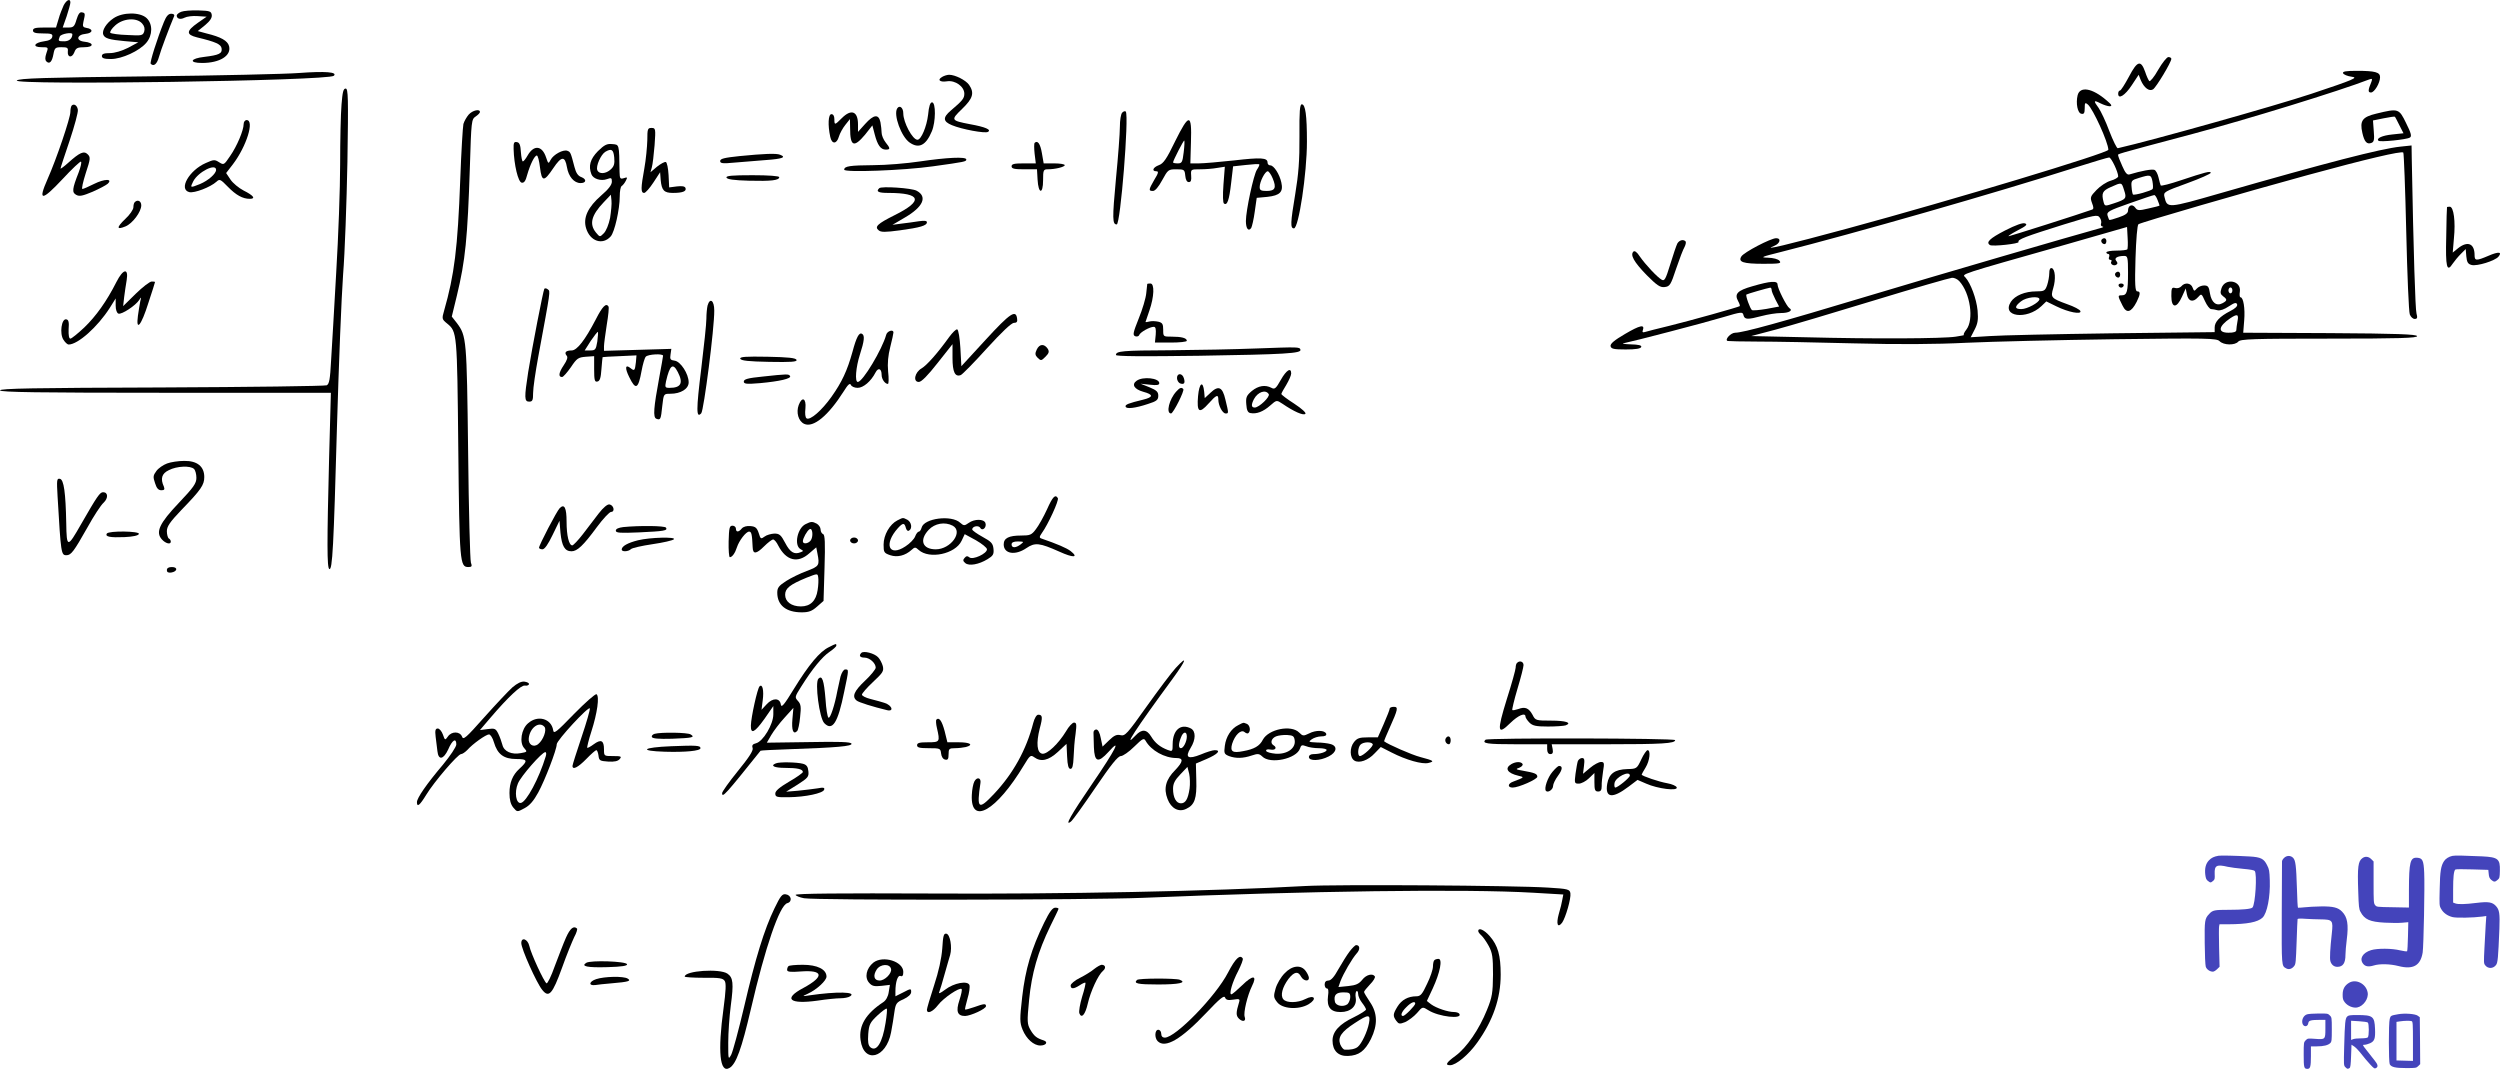 <svg xmlns="http://www.w3.org/2000/svg" version="1.0" width="1269.653pt" height="542.862pt" viewBox="0 0 1269.653 542.862" preserveAspectRatio="xMidYMid meet">
<g transform="translate(-6.256,630.978) scale(0.1,-0.1)" fill="#000000" stroke="none">
<path d="M386 6283 c-7 -16 -20 -47 -26 -70 l-13 -43 -59 0 c-45 0 -58 -3 -58 -15 0 -11 12 -15 51 -15 43 0 50 -3 47 -17 -2 -12 -16 -20 -42 -23 -51 -7 -61 -30 -12 -30 35 0 35 0 24 -31 -7 -21 -7 -34 0 -41 16 -16 29 -2 36 37 6 32 10 35 41 35 30 0 34 -3 32 -21 -3 -32 21 -35 33 -5 8 22 16 26 51 26 49 0 50 23 0 28 -45 5 -39 36 7 40 37 4 39 25 4 30 -18 3 -21 8 -16 30 10 43 10 46 -7 49 -11 3 -19 -8 -28 -37 -10 -35 -16 -40 -41 -40 l-29 0 20 57 c10 31 19 62 19 70 0 22 -19 14 -34 -14z m44 -147 c0 -22 -17 -36 -41 -36 -31 0 -32 1 -23 24 5 14 64 24 64 12z"/>
<path d="M983 6250 c-13 -5 -23 -14 -23 -19 0 -17 19 -22 40 -11 11 6 41 10 66 8 l46 -3 -46 -32 c-58 -41 -59 -59 -3 -73 96 -23 122 -35 125 -56 4 -26 -13 -34 -87 -43 -73 -8 -81 -31 -12 -31 90 0 149 37 137 85 -7 28 -41 47 -115 65 l-44 12 37 30 c25 21 36 37 34 52 -3 19 -10 21 -68 23 -36 1 -75 -2 -87 -7z"/>
<path d="M639 6217 c-36 -24 -60 -62 -52 -83 7 -19 31 -26 108 -33 l70 -6 -52 -28 c-32 -16 -68 -27 -93 -27 -29 0 -40 -4 -40 -15 0 -11 12 -15 46 -15 55 0 145 41 180 83 32 38 33 95 1 125 -33 31 -121 31 -168 -1z m145 -26 c12 -13 15 -27 11 -41 -7 -21 -12 -22 -85 -18 -43 1 -82 7 -87 11 -4 5 7 22 25 38 40 36 108 41 136 10z"/>
<path d="M895 6198 c-34 -84 -73 -207 -67 -212 15 -16 32 -2 42 35 9 34 53 150 77 207 3 7 -3 12 -15 12 -14 0 -25 -12 -37 -42z"/>
<path d="M11023 5955 c-20 -36 -41 -61 -45 -57 -4 4 -14 25 -21 47 -22 62 -40 56 -82 -24 -21 -39 -41 -71 -46 -71 -5 0 -9 -7 -9 -16 0 -31 35 -9 69 43 l35 53 11 -28 c17 -39 43 -58 62 -46 16 10 93 138 93 155 0 5 -7 9 -15 9 -8 0 -31 -29 -52 -65z"/>
<path d="M1580 5939 c-63 -5 -408 -13 -767 -17 -528 -6 -654 -10 -665 -21 -25 -25 1584 -2 1610 24 20 19 -43 24 -178 14z"/>
<path d="M11962 5938 c3 -7 22 -15 44 -18 35 -4 13 -14 -206 -87 -181 -60 -802 -235 -982 -276 -5 -1 -24 38 -43 87 -18 49 -43 101 -54 117 -28 38 -26 42 9 24 16 -8 37 -15 47 -15 14 1 10 8 -16 30 -73 63 -135 73 -147 26 -10 -41 0 -91 19 -94 13 -3 17 3 17 28 0 28 2 31 16 19 26 -22 104 -193 104 -230 0 -16 -784 -253 -1322 -399 -310 -84 -444 -116 -375 -89 30 12 37 39 10 39 -27 0 -165 -72 -177 -93 -17 -28 9 -37 113 -37 82 0 92 2 81 15 -7 9 -31 15 -59 16 -41 1 -34 4 66 29 372 94 1088 299 1502 431 85 27 159 49 165 49 11 0 46 -74 46 -96 0 -6 -17 -16 -38 -22 -21 -6 -53 -27 -72 -47 -32 -33 -33 -38 -23 -66 9 -23 9 -31 0 -34 -58 -21 -417 -135 -423 -135 -5 1 16 14 46 30 43 22 51 30 37 35 -11 5 -47 -8 -102 -36 -79 -41 -98 -60 -76 -74 14 -8 151 7 145 16 -7 12 36 28 231 89 156 48 170 51 181 35 7 -9 10 -23 7 -31 -3 -8 1 -14 8 -15 8 -1 1 -5 -16 -9 -121 -33 -835 -241 -1180 -345 -438 -132 -630 -185 -670 -185 -23 0 -56 -37 -38 -42 4 -1 73 -3 153 -3 80 0 298 -4 485 -9 228 -6 417 -5 575 3 129 6 467 14 752 18 473 6 518 5 533 -10 21 -21 78 -22 95 -2 11 13 75 15 462 15 355 0 449 3 446 13 -4 9 -103 13 -444 15 l-439 2 5 63 c5 60 -4 117 -19 117 -4 0 -6 13 -3 29 8 56 -74 71 -93 18 -8 -24 -6 -31 8 -42 22 -16 21 -22 -3 -35 -31 -17 -56 3 -64 50 -5 34 -10 40 -30 40 -13 0 -29 -7 -37 -16 -12 -14 -14 -14 -21 5 -8 24 -40 28 -57 7 -7 -8 -21 -12 -31 -9 -18 5 -20 0 -20 -41 0 -62 27 -64 54 -3 l19 42 6 -30 c7 -36 31 -43 56 -15 18 20 18 20 36 -20 10 -22 24 -40 31 -40 7 0 22 -3 33 -6 13 -3 35 5 57 20 29 19 38 21 42 10 3 -9 -9 -21 -35 -34 -53 -27 -79 -55 -79 -83 l0 -24 -522 -6 c-288 -4 -567 -10 -620 -14 l-97 -6 20 39 c16 31 19 50 15 97 -6 60 -35 138 -62 168 -17 18 -47 9 511 167 l310 89 3 -55 c2 -30 1 -57 -2 -59 -3 -3 -28 -6 -55 -6 -28 0 -51 -4 -51 -9 0 -4 4 -8 10 -8 5 0 7 -7 4 -15 -4 -8 -1 -15 6 -15 6 0 9 -4 5 -9 -7 -12 12 -24 25 -16 8 5 8 11 0 20 -12 14 6 25 41 25 17 0 19 -8 19 -84 0 -98 -5 -116 -32 -116 -21 0 -21 -2 4 -52 20 -42 44 -36 72 19 19 39 20 53 3 53 -11 0 -13 33 -9 168 3 95 9 170 15 173 15 10 542 163 857 249 300 82 479 124 488 115 3 -3 10 -184 15 -403 5 -218 13 -407 18 -419 5 -13 16 -23 25 -23 13 0 15 6 9 28 -6 22 -15 302 -24 785 l-1 68 -57 -6 c-102 -11 -369 -80 -916 -237 -268 -77 -268 -77 -282 -18 -6 24 -1 27 115 69 66 24 120 48 120 53 0 11 -29 3 -152 -38 -54 -18 -99 -30 -102 -26 -2 4 -7 22 -11 40 -4 18 -13 36 -21 39 -12 5 -67 -5 -126 -23 -12 -4 -22 7 -37 42 -12 26 -21 50 -21 54 0 9 -37 -1 380 110 270 72 745 218 894 276 16 6 18 4 12 -12 -18 -43 -18 -54 -2 -54 17 0 46 48 46 78 0 25 -25 32 -118 32 -55 0 -73 -3 -70 -12z m-968 -549 c3 -17 4 -34 1 -39 -6 -9 -94 -34 -100 -28 -2 2 -6 19 -7 38 -3 32 0 35 37 46 58 18 62 17 69 -17z m-144 -45 c14 -42 11 -46 -52 -67 -45 -15 -46 -15 -52 6 -12 46 -6 58 37 77 56 25 54 25 67 -16z m170 -50 c6 -14 10 -27 10 -28 0 -2 -25 -8 -56 -15 -50 -12 -57 -11 -68 5 -15 20 -36 11 -36 -16 0 -13 -14 -23 -47 -34 -25 -9 -47 -15 -48 -13 -2 1 -5 11 -9 22 -5 19 6 25 111 62 65 23 121 42 126 42 4 1 12 -11 17 -25z m-1007 -412 c56 -61 75 -196 36 -246 -11 -14 -17 -27 -12 -27 4 -1 -14 -5 -42 -9 -64 -10 -417 -12 -765 -3 l-274 6 125 33 c68 18 293 85 499 148 206 63 384 114 396 115 11 1 28 -7 37 -17z m1387 -47 c0 -8 -4 -15 -10 -15 -5 0 -10 7 -10 15 0 8 5 15 10 15 6 0 10 -7 10 -15z m26 -156 c-3 -17 -6 -38 -6 -45 0 -10 -13 -14 -40 -14 -56 0 -52 32 10 74 35 23 43 20 36 -15z"/>
<path d="M4847 5919 c-26 -15 -11 -28 26 -22 41 6 87 -27 87 -63 0 -24 -9 -35 -69 -86 -41 -35 -40 -55 6 -74 50 -21 169 -43 183 -34 19 11 -13 25 -91 39 -98 19 -99 21 -40 78 55 53 63 81 35 122 -17 24 -71 51 -101 51 -10 0 -26 -5 -36 -11z"/>
<path d="M1797 5778 c-4 -46 -7 -182 -7 -303 0 -121 -9 -368 -20 -550 -10 -181 -22 -383 -26 -447 -5 -94 -9 -118 -22 -125 -10 -4 -387 -9 -840 -11 -643 -2 -823 -5 -819 -15 3 -9 190 -12 842 -12 l838 0 -9 -330 c-11 -433 -11 -559 1 -565 16 -8 22 113 39 725 9 314 23 660 31 770 9 110 18 368 22 573 5 327 4 372 -9 372 -12 0 -16 -19 -21 -82z"/>
<path d="M4776 5727 c-7 -60 -35 -127 -54 -127 -25 0 -72 88 -72 134 0 29 -19 44 -31 25 -20 -32 21 -144 63 -173 47 -33 83 -15 113 57 20 47 21 147 1 147 -9 0 -16 -19 -20 -63z"/>
<path d="M427 5774 c-4 -4 -7 -19 -7 -33 0 -30 -70 -238 -116 -341 -50 -113 -30 -113 76 0 48 52 91 92 94 89 4 -4 -2 -28 -12 -55 -33 -84 -35 -102 -12 -114 16 -9 33 -5 83 16 34 15 68 33 76 40 29 27 -16 26 -68 0 -28 -14 -55 -26 -60 -26 -5 0 3 36 17 80 24 73 25 81 10 96 -19 19 -40 10 -99 -43 -21 -19 -39 -32 -39 -29 0 4 21 67 46 141 25 75 44 145 42 157 -3 22 -19 33 -31 22z"/>
<path d="M6662 5618 c1 -123 -5 -194 -21 -291 -25 -150 -26 -177 -7 -177 24 0 66 279 66 440 0 136 -8 190 -26 190 -10 0 -13 -34 -12 -162z"/>
<path d="M2443 5728 c-11 -13 -23 -34 -27 -48 -3 -14 -11 -141 -16 -282 -13 -351 -30 -484 -82 -666 -12 -41 -11 -44 15 -65 51 -42 51 -44 57 -632 6 -581 8 -605 51 -605 18 0 20 4 13 23 -4 12 -11 265 -14 562 -7 574 -8 588 -57 654 l-26 33 26 107 c43 179 54 287 66 655 7 231 8 240 29 254 12 8 22 18 22 23 0 17 -37 9 -57 -13z"/>
<path d="M5762 5738 c-7 -7 -12 -39 -12 -72 0 -34 -9 -153 -20 -265 -19 -204 -18 -231 4 -231 19 0 63 551 46 573 -3 4 -11 2 -18 -5z"/>
<path d="M12132 5733 c-72 -17 -86 -36 -72 -98 10 -45 23 -60 46 -51 13 5 16 16 12 60 l-4 54 54 11 c31 6 56 10 57 8 2 -1 12 -21 23 -43 l21 -41 -56 -6 c-52 -5 -84 -20 -71 -32 7 -8 143 6 159 16 11 6 7 22 -19 74 -36 74 -39 75 -150 48z"/>
<path d="M4338 5710 c-36 -36 -38 -37 -38 -5 0 16 -6 25 -15 25 -16 0 -19 -55 -6 -115 8 -39 33 -38 44 1 5 17 20 44 33 60 l23 29 1 -47 c0 -92 19 -100 76 -32 l37 47 12 -46 c14 -54 30 -77 56 -77 24 0 24 6 -1 37 -11 14 -20 36 -20 48 0 12 -3 37 -6 54 -9 43 -34 40 -78 -9 l-36 -40 0 38 c0 67 -34 80 -82 32z"/>
<path d="M1300 5680 c0 -32 -34 -113 -69 -163 -31 -46 -32 -46 -56 -31 -22 14 -27 14 -67 -4 -85 -37 -140 -134 -84 -148 26 -6 107 25 138 53 16 15 20 13 58 -26 41 -42 75 -61 111 -61 32 0 19 17 -31 42 -25 13 -55 38 -67 56 l-22 33 34 44 c70 92 111 225 70 225 -8 0 -15 -9 -15 -20z m-140 -233 c0 -19 -39 -54 -82 -72 -50 -20 -51 -20 -34 14 25 48 116 94 116 58z"/>
<path d="M6030 5591 c-43 -89 -59 -112 -82 -120 -30 -11 -38 -31 -13 -31 13 0 11 -9 -10 -43 -30 -52 -30 -57 -7 -57 11 0 28 20 47 55 29 53 31 55 72 55 40 0 42 -2 45 -32 2 -21 8 -33 18 -33 11 0 14 9 12 33 -2 32 -2 32 45 32 27 0 66 3 87 7 l39 6 -7 -91 c-4 -55 -3 -93 3 -96 16 -11 26 16 36 104 l10 85 65 7 c35 4 66 6 68 3 2 -2 -3 -14 -12 -27 -17 -26 -56 -208 -56 -261 0 -38 13 -55 27 -35 4 7 13 45 18 83 l10 70 54 5 c64 7 82 25 71 73 -9 42 -38 87 -56 87 -8 0 -14 6 -14 14 0 25 -32 27 -171 11 -74 -8 -154 -15 -178 -15 l-43 0 3 107 c5 149 -9 149 -81 4z m44 -55 c-6 -50 -9 -56 -30 -56 -13 0 -24 2 -24 5 0 9 54 114 57 111 2 -2 1 -29 -3 -60z m452 -132 c20 -48 13 -64 -31 -64 -29 0 -35 4 -35 20 0 27 27 80 41 80 5 0 17 -16 25 -36z"/>
<path d="M3350 5598 c-1 -35 -7 -99 -15 -143 -18 -100 -19 -125 -1 -125 7 0 28 24 47 53 l34 52 3 -40 c5 -52 17 -65 62 -65 49 0 70 8 64 25 -4 9 -17 11 -44 8 l-39 -5 -3 62 c-2 36 -8 65 -14 67 -6 2 -26 -9 -45 -24 l-33 -28 7 25 c4 14 10 64 14 113 6 84 5 87 -16 87 -19 0 -21 -5 -21 -62z"/>
<path d="M2671 5553 c2 -80 23 -168 41 -171 12 -2 20 8 28 40 15 52 37 98 49 98 5 0 12 -27 16 -61 9 -73 20 -74 67 -4 42 63 60 64 70 5 8 -47 36 -80 69 -80 29 0 32 19 5 30 -18 6 -28 21 -36 52 -19 73 -20 76 -36 82 -21 8 -71 -19 -85 -46 -11 -21 -12 -21 -23 12 -20 61 -62 66 -94 10 -9 -16 -20 -30 -24 -30 -4 0 -8 21 -10 47 -2 36 -7 49 -20 51 -15 3 -18 -3 -17 -35z"/>
<path d="M5317 5584 c-3 -3 -3 -28 0 -55 l6 -49 -62 0 c-48 0 -61 -3 -61 -15 0 -12 14 -15 64 -15 l65 0 3 -52 c4 -74 28 -77 28 -4 0 52 2 56 24 56 38 0 86 12 86 21 0 5 -24 9 -54 9 l-53 0 -9 52 c-8 48 -22 67 -37 52z"/>
<path d="M3099 5542 c-39 -40 -49 -75 -33 -117 9 -24 49 -36 79 -25 22 8 25 7 25 -13 0 -16 -18 -39 -53 -69 -69 -60 -94 -114 -78 -167 20 -67 84 -88 125 -42 20 22 46 138 46 203 0 26 4 50 10 53 5 3 15 15 21 27 9 18 8 19 -10 13 -19 -6 -21 -2 -22 32 -2 143 -1 138 -37 141 -27 3 -40 -4 -73 -36z m83 -32 c3 -32 -1 -45 -17 -60 -25 -24 -61 -26 -69 -4 -8 20 18 79 41 93 31 18 41 12 45 -29z m-21 -307 c-7 -34 -20 -66 -32 -78 -20 -20 -20 -20 -40 4 -35 43 -23 88 40 154 l36 38 3 -30 c2 -16 -2 -56 -7 -88z"/>
<path d="M3818 5517 c-76 -8 -98 -13 -98 -25 0 -12 12 -14 73 -8 39 3 111 9 160 13 83 6 105 14 71 27 -20 8 -83 5 -206 -7z"/>
<path d="M4735 5490 c-66 -10 -173 -19 -237 -19 -119 -1 -148 -5 -148 -23 0 -15 302 -4 450 17 165 23 170 24 170 35 0 15 -99 10 -235 -10z"/>
<path d="M3752 5408 c3 -9 38 -14 114 -16 114 -3 154 2 154 18 0 6 -54 10 -136 10 -104 0 -135 -3 -132 -12z"/>
<path d="M4528 5354 c-18 -17 -5 -24 45 -24 169 0 180 -40 33 -113 -88 -44 -103 -59 -81 -77 12 -10 33 -10 108 0 103 14 137 24 137 41 0 8 -13 9 -42 5 -24 -4 -63 -9 -88 -12 l-45 -6 63 37 c93 54 116 106 60 136 -25 14 -180 24 -190 13z"/>
<path d="M747 5283 c-4 -3 -7 -15 -7 -26 0 -11 -18 -38 -41 -59 -46 -44 -45 -57 1 -38 36 15 80 74 80 107 0 22 -19 31 -33 16z"/>
<path d="M12490 5258 c-1 -2 -3 -69 -4 -151 -4 -154 3 -183 33 -136 9 13 27 35 41 49 l25 25 3 -37 c3 -30 8 -39 27 -44 28 -7 118 21 136 42 21 25 1 27 -50 5 -63 -27 -71 -26 -71 3 0 59 -35 74 -84 35 l-27 -22 6 71 c9 87 -1 162 -21 162 -8 0 -14 -1 -14 -2z"/>
<path d="M10737 5094 c-8 -8 1 -24 14 -24 5 0 9 7 9 15 0 15 -12 20 -23 9z"/>
<path d="M8581 5073 c-5 -10 -21 -57 -36 -106 -23 -75 -29 -86 -43 -78 -22 12 -83 77 -112 119 -14 22 -26 30 -32 24 -17 -17 2 -52 67 -119 53 -53 69 -64 92 -61 26 3 31 11 58 93 17 50 36 100 43 111 6 12 8 24 5 28 -12 12 -32 6 -42 -11z"/>
<path d="M10470 4922 c0 -16 -5 -43 -11 -61 -10 -28 -15 -31 -55 -31 -57 0 -108 -21 -129 -53 -49 -76 80 -93 155 -22 l25 24 51 -25 c61 -30 129 -43 122 -24 -2 7 -32 23 -67 35 -82 30 -85 34 -71 81 14 46 10 96 -7 102 -9 2 -13 -7 -13 -26z m-50 -132 c0 -16 -62 -50 -92 -50 -35 0 -35 13 -2 39 27 22 94 29 94 11z"/>
<path d="M654 4878 c-50 -99 -104 -174 -163 -231 -33 -31 -65 -57 -71 -57 -7 0 -10 17 -9 47 3 37 0 49 -12 51 -24 5 -35 -73 -14 -104 8 -13 20 -24 26 -24 47 0 147 89 209 186 l30 48 0 -36 c0 -22 6 -38 14 -41 16 -6 88 41 106 70 10 16 11 15 5 -7 -3 -14 -8 -47 -12 -74 -11 -83 17 -50 53 65 19 57 34 105 34 107 0 1 -8 2 -17 2 -10 0 -46 -28 -81 -62 l-64 -63 5 45 c3 25 9 64 13 88 10 62 -18 57 -52 -10z"/>
<path d="M10807 4924 c-8 -8 1 -24 14 -24 5 0 9 7 9 15 0 15 -12 20 -23 9z"/>
<path d="M8962 4856 c-77 -22 -92 -39 -72 -76 7 -12 10 -23 8 -25 -6 -5 -252 -74 -358 -100 -58 -14 -113 -28 -122 -31 -13 -4 -16 -1 -12 9 11 31 -15 25 -90 -19 -55 -32 -76 -50 -74 -62 3 -14 16 -17 77 -17 51 0 76 4 79 13 2 8 -13 12 -55 13 -32 1 -47 4 -33 6 46 9 404 102 504 132 94 28 99 28 103 10 6 -23 21 -23 93 -4 30 8 74 15 97 15 41 0 63 13 43 25 -14 9 -60 100 -60 120 0 20 -36 18 -128 -9z m98 -19 c0 -7 9 -28 19 -48 l19 -36 -64 -12 c-36 -6 -69 -9 -74 -6 -9 6 -34 75 -28 79 3 3 107 33 121 35 4 0 7 -5 7 -12z"/>
<path d="M5889 4868 c0 -2 -2 -23 -5 -47 -2 -24 -19 -82 -38 -128 -29 -73 -32 -85 -18 -91 9 -3 18 0 20 6 4 14 54 42 74 42 10 0 12 -12 10 -40 l-4 -40 81 0 c45 0 81 4 81 9 0 14 -27 21 -76 21 -44 0 -44 0 -44 35 0 29 -4 36 -25 41 -14 3 -34 4 -45 1 -11 -3 -20 -4 -20 -3 0 1 9 27 20 59 24 69 27 137 5 137 -8 0 -15 -1 -16 -2z"/>
<path d="M10822 4859 c2 -6 8 -10 13 -10 5 0 11 4 13 10 2 6 -4 11 -13 11 -9 0 -15 -5 -13 -11z"/>
<path d="M2827 4843 c-6 -10 -61 -293 -82 -423 -20 -130 -20 -150 5 -150 17 0 20 7 20 44 0 25 12 107 26 183 64 346 62 332 49 343 -7 6 -15 7 -18 3z"/>
<path d="M3656 4758 c-3 -13 -6 -43 -6 -67 0 -25 -12 -139 -26 -253 -26 -210 -26 -256 0 -227 13 15 67 433 66 522 0 51 -22 67 -34 25z"/>
<path d="M3088 4687 c-54 -104 -95 -157 -122 -157 -29 0 -39 -10 -26 -26 8 -8 3 -23 -15 -50 -25 -37 -28 -59 -8 -59 6 0 26 23 45 50 30 45 37 50 76 53 l42 3 0 -66 c0 -56 3 -66 16 -63 13 2 18 18 21 63 3 33 5 61 6 61 1 1 40 3 87 5 l85 4 -3 -35 c-5 -43 -7 -46 -27 -30 -27 22 -30 1 -7 -45 33 -68 46 -62 63 32 6 32 15 64 21 71 11 13 88 17 88 5 0 -5 -9 -53 -19 -108 -29 -157 -33 -205 -15 -212 21 -8 23 -4 30 65 7 62 7 62 41 62 53 0 93 25 93 58 0 43 -41 106 -71 110 -22 3 -25 7 -21 32 l4 28 -171 -5 -171 -5 0 23 c0 13 7 62 14 109 8 47 12 88 9 93 -12 20 -31 1 -65 -66z m8 -112 c-7 -41 -10 -45 -36 -45 l-28 0 31 49 c18 26 34 47 36 45 2 -2 0 -24 -3 -49z m409 -155 c29 -56 16 -80 -42 -80 -23 0 -24 3 -18 33 19 83 35 96 60 47z"/>
<path d="M5069 4585 l-124 -135 -5 92 c-3 51 -10 93 -16 95 -6 2 -24 -16 -41 -39 -59 -82 -113 -143 -140 -159 -35 -20 -45 -69 -14 -69 13 0 45 32 95 96 l76 96 0 -70 c0 -72 13 -98 42 -87 8 3 68 64 133 136 74 81 124 129 137 129 14 0 19 6 16 22 -6 47 -35 28 -159 -107z"/>
<path d="M4563 4609 c-20 -73 -119 -239 -144 -239 -16 0 -10 75 11 140 22 68 25 96 11 104 -15 10 -29 -16 -49 -91 -27 -97 -54 -154 -107 -229 -50 -70 -108 -120 -126 -109 -7 5 -9 24 -6 51 5 51 -17 62 -34 17 -14 -38 -2 -82 28 -96 46 -21 122 41 201 166 21 34 31 43 36 32 3 -8 18 -15 34 -15 29 0 68 33 91 78 14 27 31 20 31 -12 0 -22 17 -46 32 -46 4 0 5 28 1 63 -4 42 0 82 11 125 9 35 16 68 16 73 0 18 -32 8 -37 -12z"/>
<path d="M5328 4535 c-10 -21 -9 -29 5 -43 16 -15 18 -15 39 6 18 18 20 26 12 40 -18 27 -42 26 -56 -3z"/>
<path d="M6440 4540 c-102 -4 -296 -8 -432 -9 -246 -1 -278 -4 -278 -24 0 -7 129 -8 423 -4 438 7 520 12 514 31 -5 14 -7 14 -227 6z"/>
<path d="M3822 4488 c4 -10 42 -14 147 -16 112 -2 142 0 139 10 -4 10 -42 14 -147 16 -112 2 -142 0 -139 -10z"/>
<path d="M6567 4380 c-24 -43 -31 -49 -47 -40 -32 17 -67 11 -100 -16 -27 -23 -31 -32 -28 -68 2 -30 8 -42 21 -44 31 -6 65 7 100 38 33 29 33 29 63 9 57 -39 106 -61 116 -51 5 5 -16 25 -57 52 -36 23 -65 45 -65 49 0 3 11 24 25 46 13 22 25 48 25 58 0 33 -25 17 -53 -33z m-61 -72 c8 -13 -49 -68 -71 -68 -18 0 -19 14 -4 43 20 37 60 50 75 25z"/>
<path d="M3933 4397 c-71 -7 -93 -13 -93 -25 0 -12 13 -14 83 -8 98 9 160 23 152 36 -7 11 -12 11 -142 -3z"/>
<path d="M6040 4390 c0 -11 7 -23 15 -27 21 -8 28 1 20 26 -8 27 -35 27 -35 1z"/>
<path d="M5835 4376 c-27 -19 -12 -43 34 -56 52 -14 52 -27 -1 -40 -74 -18 -92 -25 -89 -35 3 -14 50 -8 113 13 45 14 53 21 53 42 0 20 -9 28 -45 43 l-45 18 48 -5 c35 -4 47 -2 47 8 0 26 -84 35 -115 12z"/>
<path d="M6147 4298 c-7 -82 6 -91 53 -38 40 45 50 49 50 20 0 -29 21 -70 37 -70 16 0 16 0 -1 70 -15 65 -35 74 -76 35 l-29 -27 -3 33 c-6 58 -25 44 -31 -23z"/>
<path d="M6037 4322 c-37 -40 -54 -112 -27 -112 11 0 70 117 62 124 -9 10 -18 7 -35 -12z"/>
<path d="M911 3956 c-19 -7 -44 -24 -54 -38 -17 -23 -18 -30 -7 -62 8 -26 17 -36 32 -36 15 0 18 4 13 18 -19 41 -11 67 25 84 40 21 110 24 128 6 7 -7 12 -27 12 -45 0 -28 -14 -48 -89 -127 -99 -104 -120 -149 -86 -186 19 -21 45 -27 45 -11 0 6 -4 13 -10 16 -5 3 -10 20 -10 37 0 24 15 46 73 107 101 104 117 128 117 168 0 54 -36 83 -102 82 -29 0 -69 -6 -87 -13z"/>
<path d="M355 3788 c17 -290 18 -298 45 -298 24 0 38 20 106 140 32 58 69 115 83 127 24 23 23 53 -3 53 -16 0 -30 -20 -112 -163 -69 -121 -73 -121 -75 6 -3 154 -12 221 -32 225 -16 3 -17 -4 -12 -90z"/>
<path d="M5380 3723 c-17 -37 -42 -82 -56 -100 -22 -30 -30 -33 -75 -33 -63 0 -89 -13 -89 -45 0 -48 58 -58 115 -19 44 30 67 27 168 -18 70 -32 100 -31 57 3 -21 16 -68 36 -149 64 -11 4 -10 9 3 28 30 41 88 166 81 177 -13 21 -26 8 -55 -57z m-134 -178 c-25 -19 -46 -19 -46 0 0 10 10 15 33 15 30 -1 31 -1 13 -15z"/>
<path d="M3103 3702 c-21 -27 -57 -75 -81 -106 -24 -31 -48 -56 -53 -56 -17 0 -29 50 -29 120 0 71 -11 93 -35 69 -15 -15 -105 -188 -105 -201 0 -4 8 -8 18 -8 11 1 28 25 51 73 l35 72 5 -61 c7 -68 22 -94 56 -94 29 0 60 29 129 123 31 42 64 77 72 77 21 0 14 34 -8 38 -10 2 -31 -15 -55 -46z"/>
<path d="M4620 3667 c-39 -20 -70 -74 -70 -123 0 -39 2 -43 34 -54 36 -12 76 -2 108 27 16 15 20 15 36 0 54 -49 186 -21 218 46 l16 34 57 -31 c31 -18 56 -38 56 -46 0 -22 -72 -55 -89 -41 -10 8 -16 8 -25 -3 -9 -10 -8 -16 4 -26 19 -16 69 -7 113 20 28 17 33 25 30 53 -3 27 -11 36 -55 60 -29 16 -53 33 -53 38 0 16 32 23 41 8 11 -19 34 3 26 25 -8 21 -56 21 -85 0 -21 -15 -25 -15 -43 1 -44 41 -184 23 -196 -25 -3 -11 -9 -20 -14 -20 -5 0 -14 -11 -19 -25 -5 -13 -27 -36 -49 -50 -84 -56 -112 11 -38 93 25 27 33 28 40 1 3 -12 10 -18 16 -14 18 10 13 43 -8 55 -24 12 -21 12 -51 -3z m281 -27 c55 -30 -10 -120 -86 -120 -68 0 -85 47 -36 99 31 33 82 42 122 21z"/>
<path d="M4154 3648 c-42 -20 -60 -108 -26 -127 16 -9 16 -10 0 -16 -32 -13 -53 0 -78 48 -21 40 -29 47 -55 47 -16 -1 -39 -7 -49 -15 -19 -14 -21 -13 -30 17 -9 27 -17 34 -42 36 -19 2 -36 -3 -44 -12 -16 -20 -30 -20 -30 -1 0 8 -8 15 -17 15 -16 0 -18 -11 -20 -80 -1 -44 2 -80 6 -80 12 0 27 21 36 50 11 34 46 80 62 80 12 0 15 -13 18 -79 1 -37 18 -36 58 4 19 19 40 35 46 35 6 0 18 -14 26 -31 40 -77 99 -92 158 -39 l35 30 6 -31 c12 -61 9 -65 -54 -89 -33 -12 -80 -35 -105 -51 -37 -24 -45 -34 -45 -59 0 -64 45 -100 124 -100 36 0 52 6 78 29 l33 29 5 167 c4 129 2 169 -7 172 -7 3 -13 13 -13 24 0 10 -9 23 -19 29 -23 12 -29 12 -57 -2z m25 -84 c-13 -16 -39 -19 -39 -3 0 15 21 53 34 61 16 10 20 -40 5 -58z m36 -251 c-8 -55 -37 -83 -85 -83 -48 0 -80 24 -80 59 0 33 24 52 109 87 56 22 56 22 59 2 2 -12 1 -41 -3 -65z"/>
<path d="M3228 3633 c-24 -3 -38 -9 -38 -18 0 -12 21 -13 118 -9 129 6 146 9 137 24 -6 10 -136 11 -217 3z"/>
<path d="M605 3600 c-10 -16 17 -21 90 -18 44 2 70 8 73 16 5 15 -153 17 -163 2z"/>
<path d="M3303 3566 c-52 -13 -83 -30 -83 -47 0 -13 34 -11 47 2 6 6 55 17 109 25 55 8 103 19 109 25 13 13 -120 10 -182 -5z"/>
<path d="M4380 3565 c0 -8 9 -15 20 -15 11 0 20 7 20 15 0 8 -9 15 -20 15 -11 0 -20 -7 -20 -15z"/>
<path d="M910 3414 c0 -10 7 -14 22 -12 32 5 35 28 4 28 -17 0 -26 -5 -26 -16z"/>
<path d="M4272 3023 c-46 -22 -102 -89 -177 -211 -50 -82 -64 -99 -67 -80 -5 34 -41 35 -72 1 l-26 -28 6 47 c7 51 -1 87 -16 72 -11 -11 -43 -156 -44 -199 -1 -46 19 -36 69 34 l45 65 0 -42 c0 -51 -52 -138 -88 -147 -17 -4 -22 -11 -17 -24 4 -13 -18 -47 -75 -117 -44 -54 -80 -105 -80 -112 0 -26 15 -10 195 215 1 2 69 5 151 8 233 8 316 15 311 28 -3 9 -62 11 -217 8 l-213 -3 22 38 c13 22 43 62 68 89 l45 50 -5 -57 c-5 -56 4 -81 24 -61 5 5 12 37 15 71 6 52 4 66 -11 82 -17 19 -16 21 16 72 57 91 107 152 144 177 19 13 35 27 35 32 0 11 1 12 -38 -8z"/>
<path d="M4437 2994 c-14 -14 -7 -24 16 -24 26 0 57 -28 57 -51 0 -8 -25 -39 -55 -67 -55 -52 -67 -80 -42 -100 10 -9 84 -32 155 -49 24 -6 30 8 10 25 -13 10 -22 13 -95 32 -24 6 -43 16 -43 22 0 6 25 35 56 64 50 47 56 55 50 81 -4 15 -15 36 -24 45 -19 20 -73 34 -85 22z"/>
<path d="M6034 2918 c-22 -24 -88 -112 -148 -196 -99 -140 -110 -151 -132 -146 -20 5 -33 -1 -59 -26 l-33 -32 -9 43 c-5 28 -14 44 -23 44 -8 0 -15 -8 -14 -17 0 -10 1 -43 2 -73 3 -76 21 -82 74 -24 69 77 37 13 -82 -161 -109 -159 -144 -221 -108 -192 9 7 65 85 124 172 79 116 114 160 129 160 10 0 41 21 68 48 43 42 49 45 58 29 28 -49 96 -87 156 -87 37 0 35 -18 -6 -61 -48 -48 -60 -93 -39 -147 18 -48 57 -69 95 -50 43 20 54 53 51 147 l-2 83 54 23 c56 24 76 45 42 45 -11 0 -43 -10 -71 -22 -65 -26 -82 -16 -52 33 27 43 27 85 2 99 -52 27 -92 -7 -93 -78 0 -39 -1 -40 -25 -31 -39 15 -64 35 -84 68 -23 38 -48 39 -79 6 -69 -74 -1 31 188 288 70 96 78 122 16 55z m56 -349 c0 -25 -17 -59 -30 -59 -13 0 -13 22 0 54 11 31 30 34 30 5z m14 -264 c-8 -54 -21 -75 -44 -75 -24 0 -40 29 -40 74 0 26 9 44 37 73 l36 38 9 -35 c4 -19 5 -53 2 -75z"/>
<path d="M7767 2943 c-4 -3 -7 -14 -7 -24 0 -9 -20 -82 -45 -160 -51 -165 -48 -186 18 -121 40 39 77 55 77 32 0 -5 9 -19 20 -30 16 -16 33 -20 94 -20 41 0 81 3 90 6 34 13 1 24 -74 24 -77 0 -80 1 -94 29 -19 35 -38 43 -72 30 -15 -5 -29 -8 -31 -5 -2 2 9 50 26 107 17 56 31 111 31 121 0 18 -20 25 -33 11z"/>
<path d="M4331 2873 c-5 -21 -12 -54 -16 -73 -13 -71 -36 -141 -45 -135 -5 3 -12 45 -15 94 -8 97 -17 123 -36 104 -19 -19 5 -202 30 -226 41 -42 69 1 101 160 24 114 24 113 5 113 -8 0 -18 -16 -24 -37z"/>
<path d="M2665 2819 c-20 -18 -84 -86 -143 -152 -94 -106 -107 -117 -113 -98 -11 27 -53 28 -72 0 -14 -20 -15 -19 -25 10 -6 17 -18 31 -26 31 -12 0 -15 -9 -11 -42 3 -24 7 -56 9 -73 5 -48 31 -43 55 9 21 49 41 60 41 25 0 -12 -31 -58 -68 -103 -83 -98 -132 -169 -132 -190 0 -28 14 -17 47 37 40 66 161 207 177 207 7 0 21 10 32 21 27 31 95 79 110 79 7 0 19 -18 25 -40 18 -61 50 -85 114 -85 58 0 60 -9 15 -50 -34 -31 -50 -70 -50 -123 0 -34 6 -57 19 -73 20 -24 20 -24 57 -4 27 14 47 38 70 80 34 62 94 218 94 245 0 20 163 196 168 182 2 -7 -17 -72 -42 -146 -25 -75 -46 -140 -46 -146 0 -22 28 -8 70 35 24 25 47 45 51 45 4 0 9 -12 11 -27 3 -26 7 -28 49 -31 32 -2 50 2 59 13 11 13 7 15 -34 15 -46 0 -46 0 -46 34 0 46 -15 53 -52 26 -16 -12 -31 -20 -33 -18 -2 2 7 40 21 83 30 93 42 179 26 189 -6 3 -57 -42 -114 -100 -91 -94 -103 -103 -106 -83 -9 59 -78 79 -127 36 -35 -29 -46 -99 -20 -127 16 -18 16 -19 -17 -25 -47 -9 -86 8 -94 42 -4 15 -13 41 -21 57 -13 26 -18 28 -54 23 l-39 -5 52 61 c93 109 157 168 176 165 11 -2 20 2 21 7 1 6 -9 11 -23 13 -16 2 -36 -8 -61 -29z m163 -201 c12 -16 -6 -66 -32 -87 -24 -20 -52 -2 -48 30 6 54 54 88 80 57z m6 -150 c-34 -112 -98 -231 -126 -236 -25 -5 -34 55 -15 99 15 37 122 159 139 159 5 0 6 -10 2 -22z"/>
<path d="M7120 2710 c0 -5 -14 -40 -30 -77 l-30 -68 -51 0 c-42 0 -54 -4 -70 -24 -23 -29 -22 -79 2 -94 24 -15 70 1 103 37 l31 32 55 -28 c74 -38 156 -61 187 -53 33 8 27 12 -41 30 -43 11 -166 65 -184 80 -1 1 11 31 27 66 44 98 46 109 22 109 -12 0 -21 -4 -21 -10z m-86 -179 c6 -10 -49 -61 -65 -61 -13 0 -11 44 3 58 14 14 54 16 62 3z"/>
<path d="M5310 2638 c-35 -136 -102 -257 -199 -360 -80 -85 -89 -77 -69 56 4 26 -18 32 -31 7 -6 -11 -12 -42 -13 -69 -7 -156 125 -81 265 152 30 50 34 53 52 40 34 -25 72 -17 120 27 l44 41 3 -64 c2 -46 7 -63 17 -63 10 0 14 16 16 60 1 33 5 86 10 118 6 48 5 57 -8 57 -8 0 -27 -20 -41 -45 -37 -61 -95 -117 -120 -113 -27 4 -32 53 -13 128 16 59 14 70 -8 70 -8 0 -19 -18 -25 -42z"/>
<path d="M4818 2655 c-3 -3 -2 -23 3 -43 16 -70 15 -72 -46 -72 -42 0 -55 -3 -55 -15 0 -12 13 -15 59 -15 58 0 60 -1 63 -27 2 -17 10 -29 21 -31 13 -3 17 3 17 27 0 28 3 31 33 31 17 0 42 3 55 6 41 11 22 24 -36 24 l-58 0 -14 57 c-14 52 -28 72 -42 58z"/>
<path d="M6351 2627 c-36 -18 -62 -58 -68 -105 -5 -38 -3 -42 21 -52 35 -13 72 -12 116 3 30 10 37 10 53 -5 40 -41 175 -12 192 41 5 17 10 19 31 11 14 -6 43 -10 65 -10 21 0 39 -4 39 -9 0 -10 -34 -21 -67 -21 -14 0 -23 -6 -23 -15 0 -21 56 -20 100 3 42 21 47 53 10 63 -14 4 -45 8 -70 8 -42 2 -44 3 -26 16 11 8 33 15 49 15 18 0 27 4 25 13 -7 19 -53 20 -87 2 -29 -14 -32 -14 -51 5 -40 40 -155 17 -184 -37 -16 -32 -44 -48 -100 -58 -54 -11 -67 -2 -56 37 14 45 45 75 63 60 8 -7 17 -9 20 -5 13 12 7 41 -9 47 -19 7 -14 8 -43 -7z m287 -78 c5 -40 -39 -71 -97 -67 -24 2 -46 8 -48 14 -2 7 6 10 22 7 25 -5 35 10 15 22 -18 11 -11 35 13 45 12 5 38 8 57 7 30 -2 35 -6 38 -28z"/>
<path d="M3387 2583 c-10 -3 -16 -10 -14 -16 3 -8 33 -11 103 -9 104 4 118 7 94 22 -15 10 -150 12 -183 3z"/>
<path d="M7405 2560 c-7 -12 2 -30 16 -30 5 0 9 9 9 20 0 21 -15 27 -25 10z"/>
<path d="M7607 2553 c-20 -19 7 -23 153 -23 l160 0 0 -25 c0 -16 6 -25 16 -25 12 0 15 7 12 25 l-5 25 282 0 c279 0 345 4 345 21 0 10 -953 12 -963 2z"/>
<path d="M3472 2520 c-148 -6 -168 -24 -32 -28 102 -3 180 4 180 18 0 14 -21 15 -148 10z"/>
<path d="M8398 2453 c-22 -47 -24 -48 -70 -49 -65 -2 -94 -23 -103 -75 -12 -72 26 -77 109 -14 l45 34 44 -19 c58 -26 162 -39 155 -19 -2 7 -24 17 -48 21 -41 7 -130 37 -130 44 0 2 9 18 20 36 21 34 27 88 10 88 -5 0 -20 -21 -32 -47z m-58 -82 c0 -11 -62 -61 -74 -61 -4 0 -6 10 -4 22 4 31 78 67 78 39z"/>
<path d="M8076 2445 c-3 -8 -8 -37 -12 -65 -6 -48 -5 -50 17 -50 12 0 36 12 51 27 l28 27 0 -47 c0 -39 3 -47 19 -47 13 0 18 7 18 28 -1 15 3 48 7 75 7 42 6 47 -11 47 -10 0 -35 -13 -55 -30 l-36 -30 5 40 c4 32 2 40 -10 40 -8 0 -17 -7 -21 -15z"/>
<path d="M4003 2433 c-31 -12 -8 -23 46 -23 62 0 91 -6 91 -21 0 -4 -31 -27 -70 -49 -49 -29 -70 -47 -70 -60 0 -18 7 -20 68 -19 85 1 174 20 180 38 4 11 -3 13 -34 7 -22 -3 -66 -9 -99 -12 l-60 -5 58 36 c53 34 58 40 55 68 -2 23 -9 33 -28 38 -29 8 -119 10 -137 2z"/>
<path d="M7738 2429 c-36 -21 -20 -46 36 -59 32 -7 31 -8 -27 -30 -28 -10 -29 -30 -2 -30 30 0 125 42 125 55 0 15 -13 20 -75 31 -35 6 -37 8 -16 15 12 5 19 13 16 19 -8 13 -35 12 -57 -1z"/>
<path d="M7947 2390 c-25 -29 -44 -86 -33 -97 10 -11 36 7 36 25 0 10 11 33 25 52 23 31 25 50 5 50 -4 0 -19 -13 -33 -30z"/>
<path d="M6690 1810 c-459 -26 -1240 -42 -1898 -38 -457 2 -691 0 -689 -7 2 -5 21 -13 43 -17 60 -11 1459 -9 1719 2 838 35 1643 46 1983 26 l154 -9 -5 -26 c-2 -14 -10 -47 -18 -73 -14 -51 -6 -74 17 -44 18 26 46 123 42 149 -3 20 -11 23 -113 29 -172 11 -1073 17 -1235 8z"/>
<path d="M3996 1697 c-52 -107 -97 -254 -154 -499 -28 -119 -58 -230 -66 -245 -15 -27 -15 -24 -15 62 0 50 6 134 13 188 15 113 12 142 -17 162 -39 27 -217 15 -217 -15 0 -3 43 -6 96 -6 80 1 98 -2 107 -16 8 -12 6 -50 -6 -140 -30 -219 -19 -331 30 -302 34 19 62 98 109 299 73 315 146 528 185 538 27 7 21 41 -8 45 -18 3 -27 -9 -57 -71z"/>
<path d="M5365 1623 c-64 -131 -95 -236 -111 -375 -13 -115 -13 -131 2 -168 19 -46 56 -80 90 -80 29 0 41 18 17 26 -35 11 -48 21 -67 53 -17 30 -18 41 -7 153 13 134 44 243 108 375 21 43 40 81 41 86 2 4 -5 7 -16 7 -14 0 -29 -20 -57 -77z"/>
<path d="M2937 1548 c-13 -29 -38 -95 -57 -145 -18 -51 -37 -90 -42 -87 -13 8 -79 151 -87 189 -8 36 -41 48 -41 15 0 -29 77 -201 106 -237 34 -43 52 -23 101 112 23 65 52 135 62 156 11 20 17 40 14 43 -17 16 -35 1 -56 -46z"/>
<path d="M7570 1581 c0 -5 7 -14 16 -22 8 -7 25 -31 37 -53 19 -35 22 -57 22 -146 -1 -93 -4 -114 -31 -180 -39 -97 -103 -191 -159 -232 -48 -35 -55 -48 -28 -48 30 0 94 53 138 115 80 112 119 224 119 345 0 98 -14 148 -56 196 -28 32 -58 45 -58 25z"/>
<path d="M4848 1493 c-4 -52 -18 -116 -42 -189 -20 -61 -36 -116 -36 -122 0 -24 30 -11 56 23 27 36 110 92 120 82 4 -3 -2 -29 -11 -57 -19 -57 -10 -80 29 -80 29 1 106 36 106 50 0 14 -10 13 -60 -5 -24 -8 -44 -14 -46 -12 -2 1 4 26 12 55 9 29 13 60 10 69 -9 24 -79 11 -123 -23 -27 -20 -35 -23 -30 -11 4 10 16 50 27 90 11 40 24 83 28 97 11 39 0 104 -19 108 -14 2 -17 -10 -21 -75z"/>
<path d="M6917 1478 c-14 -18 -39 -59 -57 -90 -21 -39 -38 -58 -51 -58 -12 0 -19 -7 -19 -20 0 -11 5 -20 11 -20 8 0 10 -14 6 -39 -7 -56 13 -81 64 -81 51 0 83 30 77 71 -3 17 -1 32 4 35 4 3 8 -3 8 -14 0 -11 9 -31 20 -45 11 -14 20 -29 20 -34 0 -5 -27 -22 -61 -39 -74 -35 -109 -73 -109 -119 0 -51 29 -80 78 -78 56 2 86 25 117 86 35 72 34 131 -5 188 -16 24 -30 47 -30 51 0 4 14 21 30 38 17 17 28 35 25 41 -11 17 -44 9 -64 -17 -17 -21 -32 -28 -71 -32 l-50 -5 10 29 c16 41 59 115 82 141 19 20 18 43 -2 43 -5 0 -20 -15 -33 -32z m3 -232 c0 -13 -7 -29 -14 -36 -21 -16 -60 -9 -64 13 -7 33 6 47 43 47 30 0 35 -3 35 -24z m95 -133 c-8 -42 -37 -104 -57 -120 -13 -11 -40 -16 -66 -14 -7 0 -17 13 -23 27 -13 36 6 64 74 108 70 46 81 46 72 -1z"/>
<path d="M6299 1370 c-62 -120 -266 -330 -321 -330 -11 0 -18 7 -18 20 0 11 -7 20 -15 20 -18 0 -20 -41 -3 -58 38 -38 118 8 247 144 68 72 90 90 95 78 5 -13 15 -15 42 -11 30 5 34 3 30 -11 -17 -56 -17 -70 -1 -86 19 -18 37 -13 29 9 -8 20 14 111 37 157 28 56 5 58 -50 4 -26 -25 -50 -46 -55 -46 -13 0 5 62 35 119 15 30 26 58 23 63 -14 22 -37 1 -75 -72z"/>
<path d="M4498 1421 c-36 -29 -46 -76 -21 -103 14 -16 26 -19 62 -15 l43 5 -6 -37 c-3 -22 -14 -42 -28 -51 -88 -58 -125 -119 -115 -192 16 -122 130 -94 155 39 6 32 14 79 17 104 6 42 11 49 46 64 25 12 39 25 39 37 0 18 -2 18 -40 -2 l-40 -20 0 24 c0 49 12 85 26 79 10 -4 14 3 14 21 0 53 -103 85 -152 47z m90 -33 c4 -22 -32 -58 -58 -58 -29 0 -35 25 -15 56 19 29 68 31 73 2z m-28 -273 c-16 -102 -46 -149 -77 -124 -11 10 -14 26 -11 68 4 48 9 58 47 94 23 21 44 37 47 34 3 -2 0 -35 -6 -72z"/>
<path d="M7347 1433 c-4 -3 -7 -18 -7 -32 0 -14 -13 -54 -30 -88 -24 -52 -33 -63 -54 -63 -42 0 -75 -18 -96 -52 -24 -39 -24 -48 -6 -73 12 -16 17 -17 45 -6 17 8 44 28 60 46 28 33 28 33 58 14 52 -33 175 -47 157 -18 -3 5 -15 9 -26 9 -32 0 -91 20 -117 39 l-22 17 30 64 c37 80 51 150 29 150 -8 0 -18 -3 -21 -7z m-97 -220 c0 -10 -52 -63 -62 -63 -15 0 -8 21 17 45 23 24 45 33 45 18z"/>
<path d="M3040 1420 c-29 -18 5 -25 108 -22 74 2 102 7 99 15 -5 15 -185 21 -207 7z"/>
<path d="M4067 1403 c-4 -3 -7 -12 -7 -19 0 -10 17 -12 68 -8 117 9 123 -25 14 -84 -104 -55 -70 -84 73 -64 45 7 97 12 116 12 18 0 41 4 49 10 36 23 -67 25 -205 5 -40 -6 -40 -6 -10 8 46 21 95 67 95 87 0 37 -47 60 -120 60 -37 0 -70 -3 -73 -7z"/>
<path d="M5620 1389 c-14 -12 -46 -32 -72 -45 -27 -13 -48 -31 -48 -39 0 -19 15 -19 46 1 13 9 27 15 29 13 2 -3 -5 -35 -17 -72 -11 -37 -17 -74 -14 -83 11 -29 30 -8 43 49 14 62 53 146 77 166 17 14 13 31 -7 31 -7 -1 -23 -10 -37 -21z"/>
<path d="M6586 1366 c-18 -18 -38 -52 -45 -76 -11 -39 -11 -46 7 -69 26 -36 111 -41 161 -11 44 27 29 50 -17 26 -39 -20 -96 -21 -112 -1 -16 19 -5 61 26 103 29 37 49 41 64 12 12 -22 40 -27 40 -7 0 7 -7 23 -16 35 -24 34 -70 29 -108 -12z"/>
<path d="M3090 1337 c-36 -12 -40 -34 -5 -30 11 2 49 6 85 9 85 7 100 12 80 24 -21 13 -118 11 -160 -3z"/>
<path d="M5837 1333 c-19 -18 3 -23 107 -23 106 0 148 9 110 24 -21 8 -209 8 -217 -1z"/>
</g><g transform="translate(1119.653, 434.5) scale(0.408)"><g transform="translate(-57.707,297.537) scale(0.1,-0.1)" fill="#4444bb" stroke="none">
<path d="M750 2973 c-57 -10 -88 -25 -119 -57 -40 -41 -55 -100 -46 -179 6 -45 12 -61 32 -77 32 -25 35 -25 64 -1 22 17 24 26 21 89 -4 105 24 120 164 87 33 -7 119 -19 190 -25 88 -8 134 -16 144 -26 32 -32 8 -420 -28 -456 -18 -18 -126 -28 -289 -28 -185 0 -206 -4 -250 -52 -55 -58 -58 -82 -55 -363 1 -145 7 -274 13 -293 11 -34 51 -62 89 -62 12 0 35 14 52 31 l31 30 -6 238 c-3 130 -3 249 0 264 l5 27 112 0 c234 1 363 26 423 82 58 54 98 260 91 463 -4 122 -7 138 -34 191 -40 81 -79 100 -217 108 -174 10 -361 14 -387 9z" fill="#4444bb"/>
<path d="M3660 2971 c-42 -9 -83 -34 -103 -65 -39 -59 -50 -127 -54 -343 -5 -206 -5 -212 18 -252 28 -50 78 -86 143 -102 48 -12 257 -8 370 7 l49 7 -7 -104 c-4 -57 -11 -189 -16 -294 -9 -177 -9 -192 8 -214 35 -47 100 -46 136 2 22 29 27 86 42 452 7 191 0 235 -44 283 -45 48 -92 56 -241 38 -146 -18 -229 -20 -265 -6 l-26 10 0 162 c0 156 8 230 27 249 5 5 99 6 210 2 l201 -6 5 -50 c3 -39 11 -56 31 -74 34 -29 48 -29 80 0 24 20 26 30 28 113 4 147 -23 169 -218 179 -242 11 -340 13 -374 6z" fill="#4444bb"/>
<path d="M1565 2945 c-14 -13 -25 -32 -25 -42 0 -10 -1 -297 -3 -638 -2 -677 -3 -662 55 -694 33 -19 73 -7 101 31 18 24 20 51 29 300 5 150 10 278 12 283 2 6 37 8 97 3 52 -3 135 -7 186 -7 154 -2 161 -10 143 -176 -21 -189 -27 -310 -18 -343 12 -45 45 -72 86 -72 71 0 102 46 102 151 0 33 7 118 16 187 24 190 9 280 -58 349 -50 52 -112 67 -263 65 -71 -1 -164 -6 -205 -11 -41 -4 -78 -7 -81 -5 -4 2 -10 108 -13 236 -9 286 -17 352 -47 384 -31 33 -82 32 -114 -1z" fill="#4444bb"/>
<path d="M2542 2944 c-55 -38 -64 -109 -53 -419 6 -186 9 -215 28 -250 50 -95 116 -125 302 -135 75 -4 171 -5 215 -1 l78 7 -4 -178 c-2 -97 -7 -181 -11 -184 -4 -4 -42 1 -85 11 -104 26 -285 27 -363 3 -106 -33 -149 -107 -99 -170 26 -34 68 -41 132 -21 74 23 202 20 308 -7 182 -47 274 5 301 168 12 77 27 831 19 994 -7 152 -20 181 -86 186 -88 7 -103 -51 -104 -401 l0 -219 -201 4 c-197 3 -201 3 -220 27 -18 21 -19 42 -19 283 l0 260 -29 29 c-33 33 -74 38 -109 13z" fill="#4444bb"/>
<path d="M2374 1391 c-55 -34 -79 -78 -79 -147 0 -51 4 -66 27 -96 35 -45 102 -73 153 -64 78 15 146 111 131 188 -20 108 -145 172 -232 119z" fill="#4444bb"/>
<path d="M1853 999 c-39 -11 -66 -56 -61 -101 6 -59 69 -64 76 -6 4 30 34 38 145 38 l67 0 0 -110 c0 -135 -1 -136 -132 -126 -85 6 -89 6 -113 -18 -24 -25 -25 -28 -25 -179 0 -162 4 -177 47 -177 35 0 43 29 43 159 l0 121 73 0 c85 0 141 14 168 41 17 17 19 34 19 169 0 147 -1 152 -25 175 -23 24 -30 25 -137 24 -62 0 -128 -5 -145 -10z" fill="#4444bb"/>
<path d="M2985 1000 c-91 -16 -93 -18 -104 -58 -15 -51 -14 -537 0 -564 19 -36 69 -48 204 -48 121 0 127 1 151 25 l24 24 -2 292 -3 292 -26 19 c-31 23 -161 33 -244 18z m169 -86 c14 -5 16 -37 16 -250 l0 -245 -102 3 -103 3 0 240 0 240 40 6 c57 9 131 10 149 3z" fill="#4444bb"/>
<path d="M2351 971 c-24 -24 -29 -73 -37 -372 -6 -232 -6 -237 15 -258 23 -23 29 -25 51 -11 12 7 16 40 20 150 l5 141 35 -23 c19 -13 59 -55 88 -93 30 -39 78 -96 108 -128 47 -51 56 -57 74 -47 29 16 25 42 -15 92 -19 24 -62 78 -95 121 -61 77 -61 77 -33 77 15 0 46 9 69 19 56 26 67 57 62 179 -6 156 -27 172 -220 172 -93 0 -111 -3 -127 -19z m257 -74 c16 -13 17 -168 0 -185 -7 -7 -41 -12 -84 -12 -40 0 -84 -4 -98 -10 l-26 -10 0 120 0 119 98 -6 c53 -3 103 -10 110 -16z" fill="#4444bb"/>
</g>
</g>
</svg>
